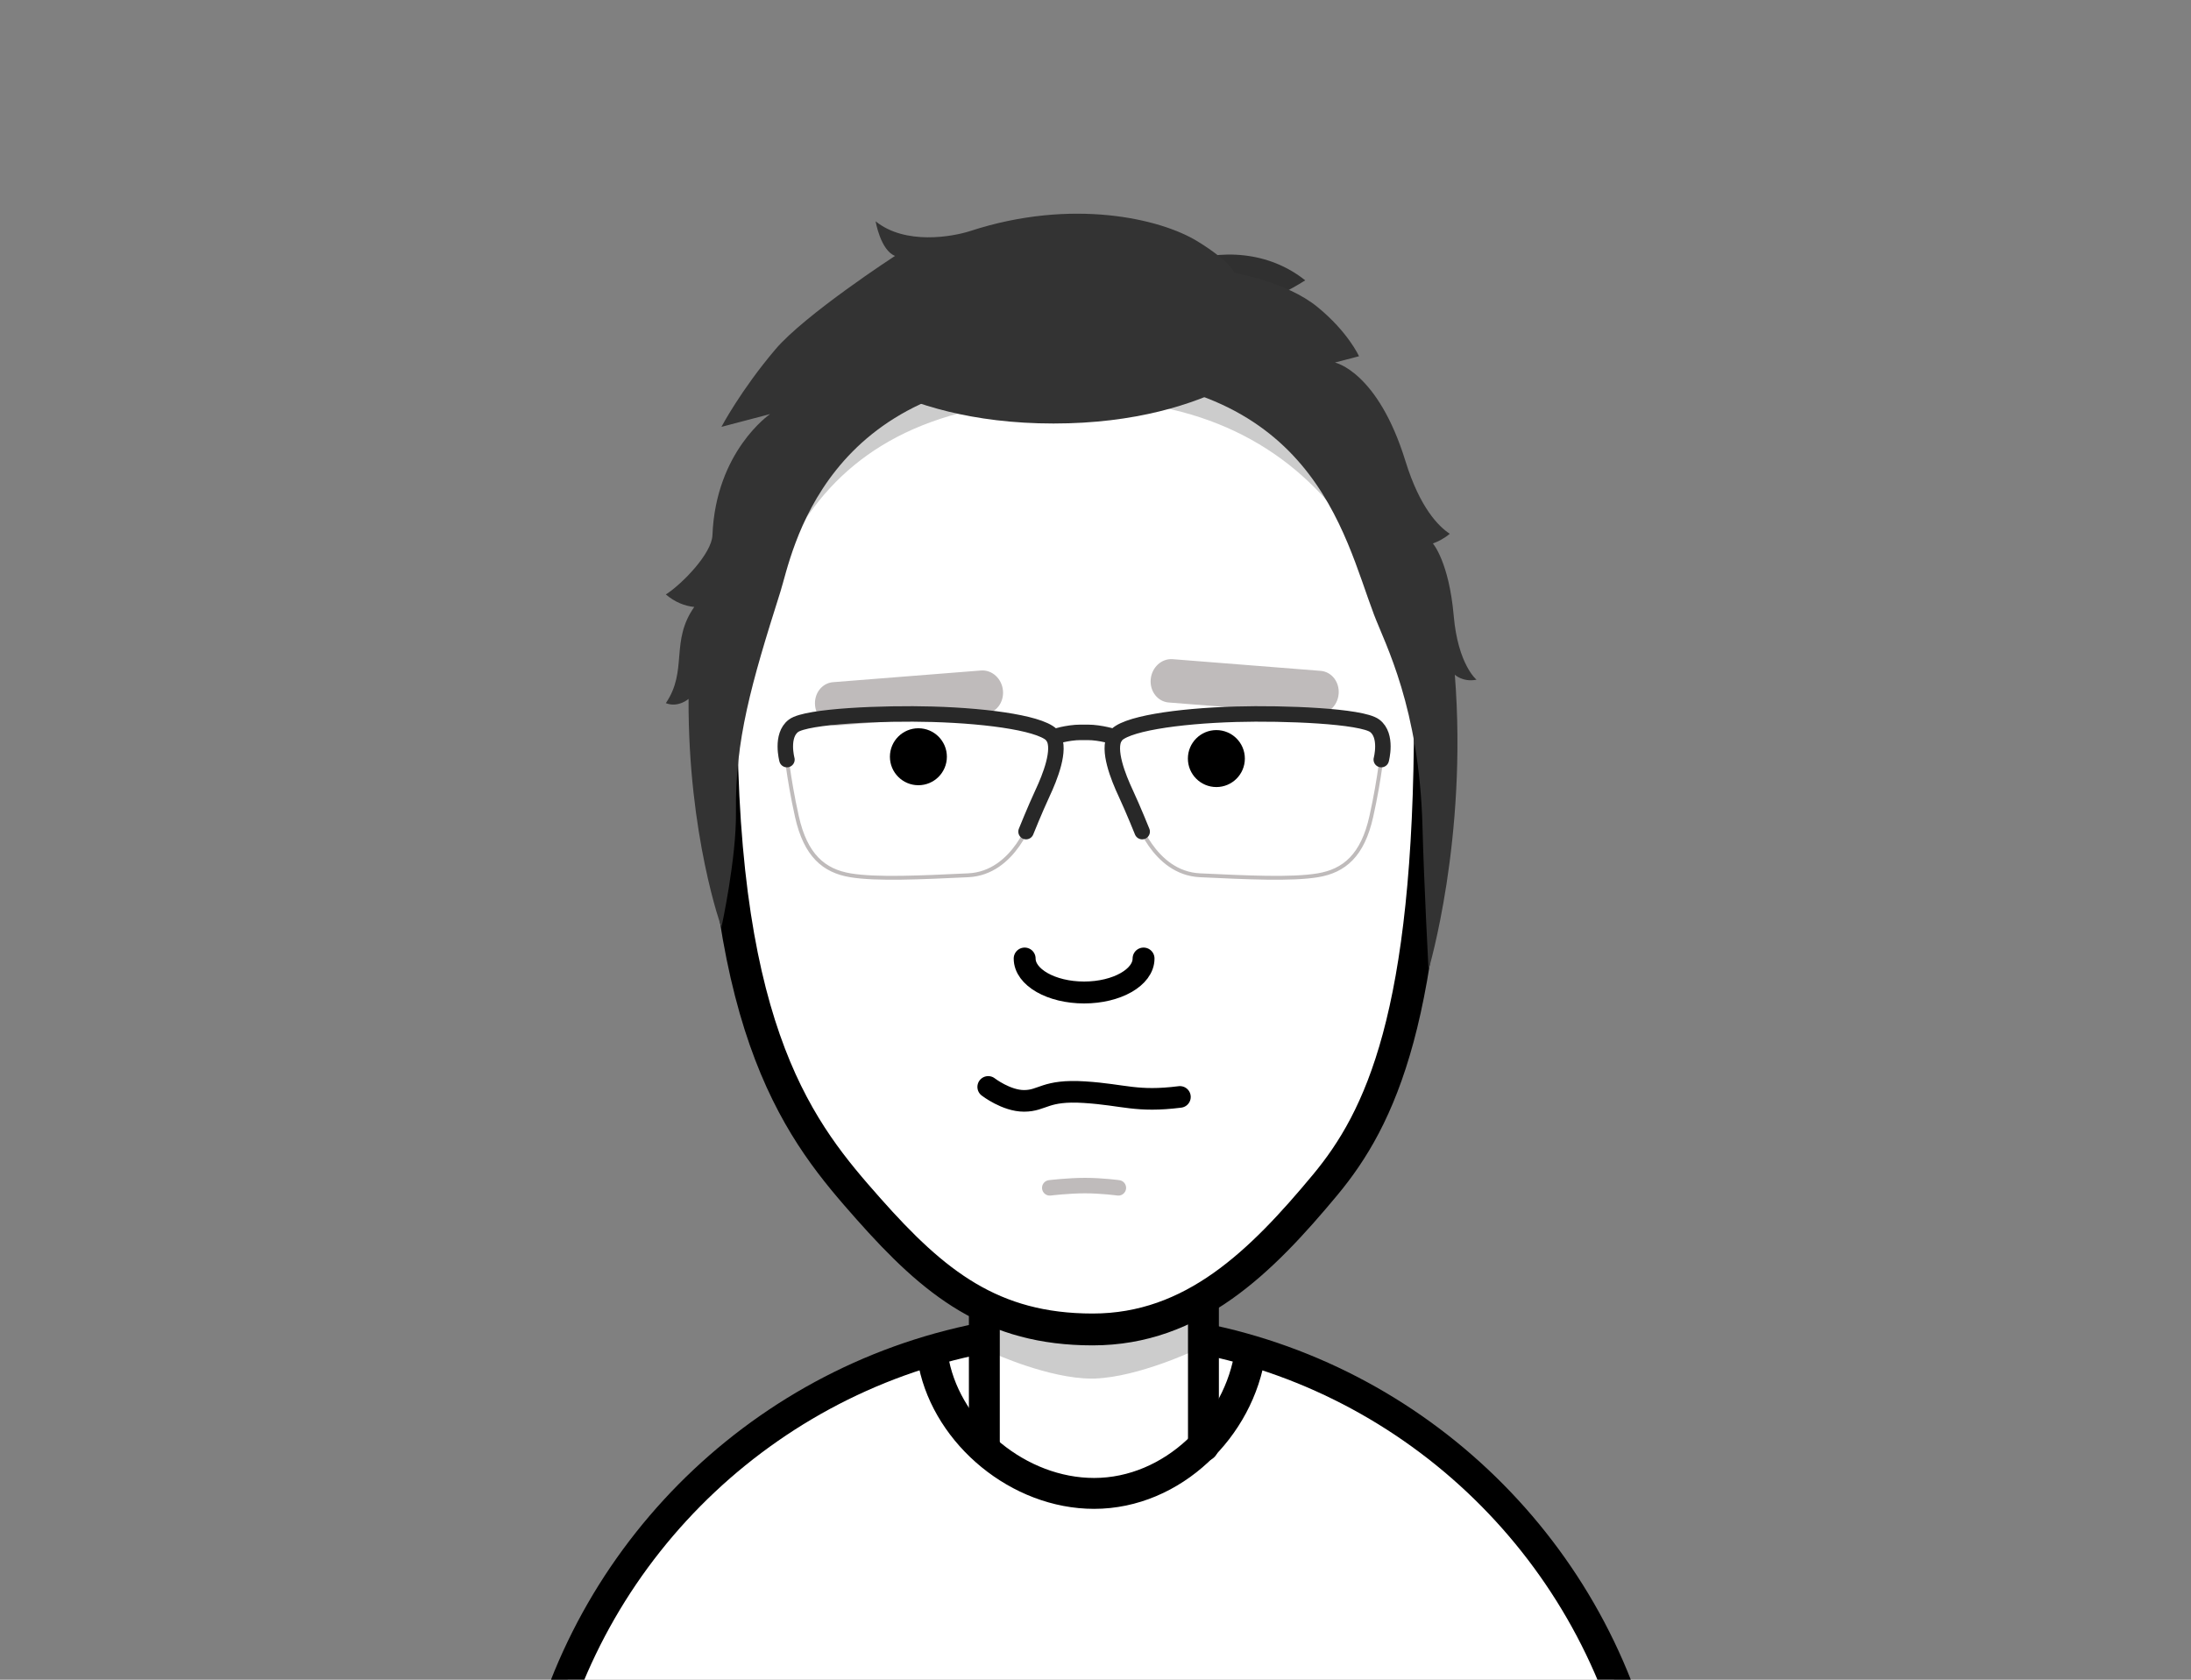 <?xml version="1.0" encoding="UTF-8"?>
<svg id="volker-seibt" xmlns="http://www.w3.org/2000/svg" viewBox="0 0 300 230">
  <rect x="0" y="0" width="300" height="230" fill="#808080" stroke="none"/>
  <defs>
    <style>
      .cls-1 {
        stroke-width: 4.36px;
      }

      .cls-1, .cls-2, .cls-3, .cls-4, .cls-5, .cls-6, .cls-7, .cls-8 {
        stroke-linecap: round;
      }

      .cls-1, .cls-2, .cls-4, .cls-5, .cls-6, .cls-7, .cls-8 {
        fill: none;
      }

      .cls-1, .cls-2, .cls-4, .cls-6 {
        stroke-miterlimit: 10;
      }

      .cls-1, .cls-3, .cls-4, .cls-5, .cls-8 {
        stroke: #000;
      }

      .cls-2 {
        stroke: #282828;
      }

      .cls-2, .cls-7 {
        stroke-width: 2.12px;
      }

      .cls-3, .cls-5 {
        stroke-width: 4.23px;
      }

      .cls-3, .cls-5, .cls-7, .cls-8 {
        stroke-linejoin: round;
      }

      .cls-3, .cls-9 {
        fill: #fff;
      }

      .cls-4 {
        stroke-width: 2.96px;
      }

      .cls-6 {
        stroke-width: .53px;
      }

      .cls-6, .cls-7 {
        stroke: #bfbbbb;
      }

      .cls-10, .cls-11, .cls-12, .cls-13, .cls-9, .cls-14 {
        stroke-width: 0px;
      }

      .cls-11 {
        fill: #bfbbbb;
      }

      .cls-12 {
        fill: #303030;
      }

      .cls-13 {
        fill: #333;
      }

      .cls-8 {
        stroke-width: 3px;
      }

      .cls-14 {
        opacity: .2;
      }
    </style>
  </defs>
  <g>
    <path class="cls-3" d="m221.4,230.95c-11.28-28.77-39.27-49.16-72.03-49.16s-60.76,20.38-72.03,49.16"/>
    <polyline class="cls-3" points="164.78 198.02 164.78 143.35 134.78 143.35 134.78 198.02"/>
    <path class="cls-5" d="m171.2,185.08c-1.47,10.37-10.63,19.41-21.39,19.41h0c-10.3,0-19.94-8.04-21.94-17.77"/>
  </g>
  <path class="cls-14" d="m149.97,188.76c6.01-.24,13.67-3.89,13.67-3.89l.35-6.23-14.94,2.51-12.71-1.6-.37,5.72s7.62,3.5,13.52,3.5c.16,0,.32,0,.48,0"/>
  <path class="cls-9" d="m195.78,98.03c0-52.28-32.05-54.99-48.97-54.99s-48.03,3.59-48.03,54.25,11.05,57.96,20.11,68.2c9.06,10.24,16.21,15.83,29.99,15.83s23.81-8.54,32.55-19.07c7.56-9.1,14.35-20.19,14.35-64.22Z"/>
  <path class="cls-1" d="m195.78,98.03c0-52.28-32.05-54.99-48.97-54.99s-48.03,3.59-48.03,54.25c0,44.79,11.05,57.96,20.11,68.2,9.06,10.24,16.94,16.55,30.72,16.55s23.08-9.27,31.83-19.79c7.56-9.1,14.35-23.22,14.35-64.22Z"/>
  <path class="cls-14" d="m195.62,93.92c0-30.5-19.17-48.76-48.81-48.76-35.25,0-48.03,23.73-48.03,54.24,0,.85,2.1,3.79,2.16,7.43,1.6-29.02,10.04-53.42,49.45-52.05,32.9,1.14,45.23,28.61,45.23,59.11v-19.97Z"/>
  <path class="cls-8" d="m156.58,131.25c0,2.57-3.65,4.65-8.14,4.65s-8.14-2.08-8.14-4.65"/>
  <path class="cls-7" d="m153.13,162.65s-2.29-.31-4.56-.31-4.83.31-4.83.31"/>
  <path class="cls-4" d="m135.31,148.83s2.47,1.91,4.9,1.91c2.59,0,2.84-1.54,8.29-1.19s7.09,1.4,13.06.65"/>
  <path class="cls-11" d="m160.57,90.26l20.26,1.6c1.51.12,2.61,1.54,2.46,3.18-.15,1.64-1.5,2.87-3.01,2.75l-20.26-1.6c-1.51-.12-2.61-1.54-2.46-3.18.15-1.64,1.5-2.87,3.01-2.75Z"/>
  <path class="cls-11" d="m134.32,91.81l-20.26,1.6c-1.51.12-2.61,1.54-2.46,3.18.15,1.64,1.5,2.87,3.01,2.75l20.26-1.6c1.51-.12,2.61-1.54,2.46-3.18-.15-1.64-1.5-2.87-3.01-2.75Z"/>
  <path class="cls-12" d="m178.71,38.39c-8.73,5.55-18.44,5.9-25.44,13.66-3.36-6.3,2.07-13.85,8.04-15.88,5.85-2.22,12.49-1.72,17.41,2.22h0Z"/>
  <path class="cls-13" d="m196.19,74.42c.78-.29,1.56-.69,2.32-1.33-1.52-.99-4.09-3.55-6.06-9.92-3.8-12.33-9.67-13.53-9.67-13.53l3.3-.86s-1.49-3.33-5.72-6.77c-4.23-3.44-11.3-4.64-11.3-4.64,0,0-.54-1.52-5.07-4.31-5.07-3.13-17.2-5.97-31.13-1.43-2.42.79-8.91,1.96-12.97-1.33,0,0,.68,3.98,2.66,4.74,0,0-12.33,8.02-16.39,12.81-4.73,5.58-7.38,10.6-7.38,10.6l6.66-1.75s-7.44,5.07-7.89,16.59c-.1,2.48-4.05,6.6-6.38,8.11,1.27,1.07,2.59,1.58,3.89,1.71-3.32,4.73-.85,8.69-3.89,13.17,1.69.67,3.11-.58,3.11-.58-.07,18.71,4.5,31.28,4.5,31.28,0,0,2.07-9.45,1.99-15.8-.13-9.78,2.06-17.46,6.09-30.17,1.58-4.97,5.71-29.62,39.31-29.62s37.74,21.66,41.97,32.79c1.55,4.08,6.19,12.7,6.63,28.94.21,7.95.83,19.66.83,19.66,0,0,5.38-17.92,3.6-40.39,0,0,1.09,1.05,2.97.68,0,0-2.53-2.04-3.12-8.74-.65-7.4-2.85-9.91-2.85-9.91Z"/>
  <path class="cls-13" d="m176.1,47.46s-9.39,10.53-31.85,10.53-31.85-10.53-31.85-10.53c23.35-10.8,44.6-10.98,63.71,0Z"/>
  <circle class="cls-10" cx="166.55" cy="103.87" r="3.9"/>
  <circle class="cls-10" cx="125.75" cy="103.62" r="3.9"/>
  <g>
    <path class="cls-6" d="m141.35,111.78s-2.36,7.77-8.78,8.07c-6.42.3-12.55.6-16.14,0-3.59-.6-6.13-2.69-7.32-8.07-1.2-5.38-1.57-9.58-1.57-9.58"/>
    <path class="cls-2" d="m140.49,113.87s1.2-2.99,2.24-5.23c1.05-2.24,2.54-5.98,1.49-7.74-1.05-1.76-8.52-2.87-16.59-3.1-6.6-.19-17.18.23-18.98,1.58-1.79,1.34-.9,4.63-.9,4.63"/>
    <path class="cls-2" d="m144.22,100.91s1.94-.63,3.74-.63h.96c1.79,0,3.74.63,3.74.63"/>
    <path class="cls-6" d="m155.53,111.78s2.36,7.77,8.78,8.07c6.42.3,12.55.6,16.14,0s6.13-2.69,7.32-8.07c1.2-5.38,1.57-9.58,1.57-9.58"/>
    <path class="cls-2" d="m156.39,113.87s-1.2-2.99-2.24-5.23c-1.05-2.24-2.54-5.98-1.49-7.74,1.05-1.76,8.52-2.87,16.59-3.1,6.6-.19,17.18.23,18.98,1.58,1.79,1.34.9,4.63.9,4.63"/>
  </g>
</svg>